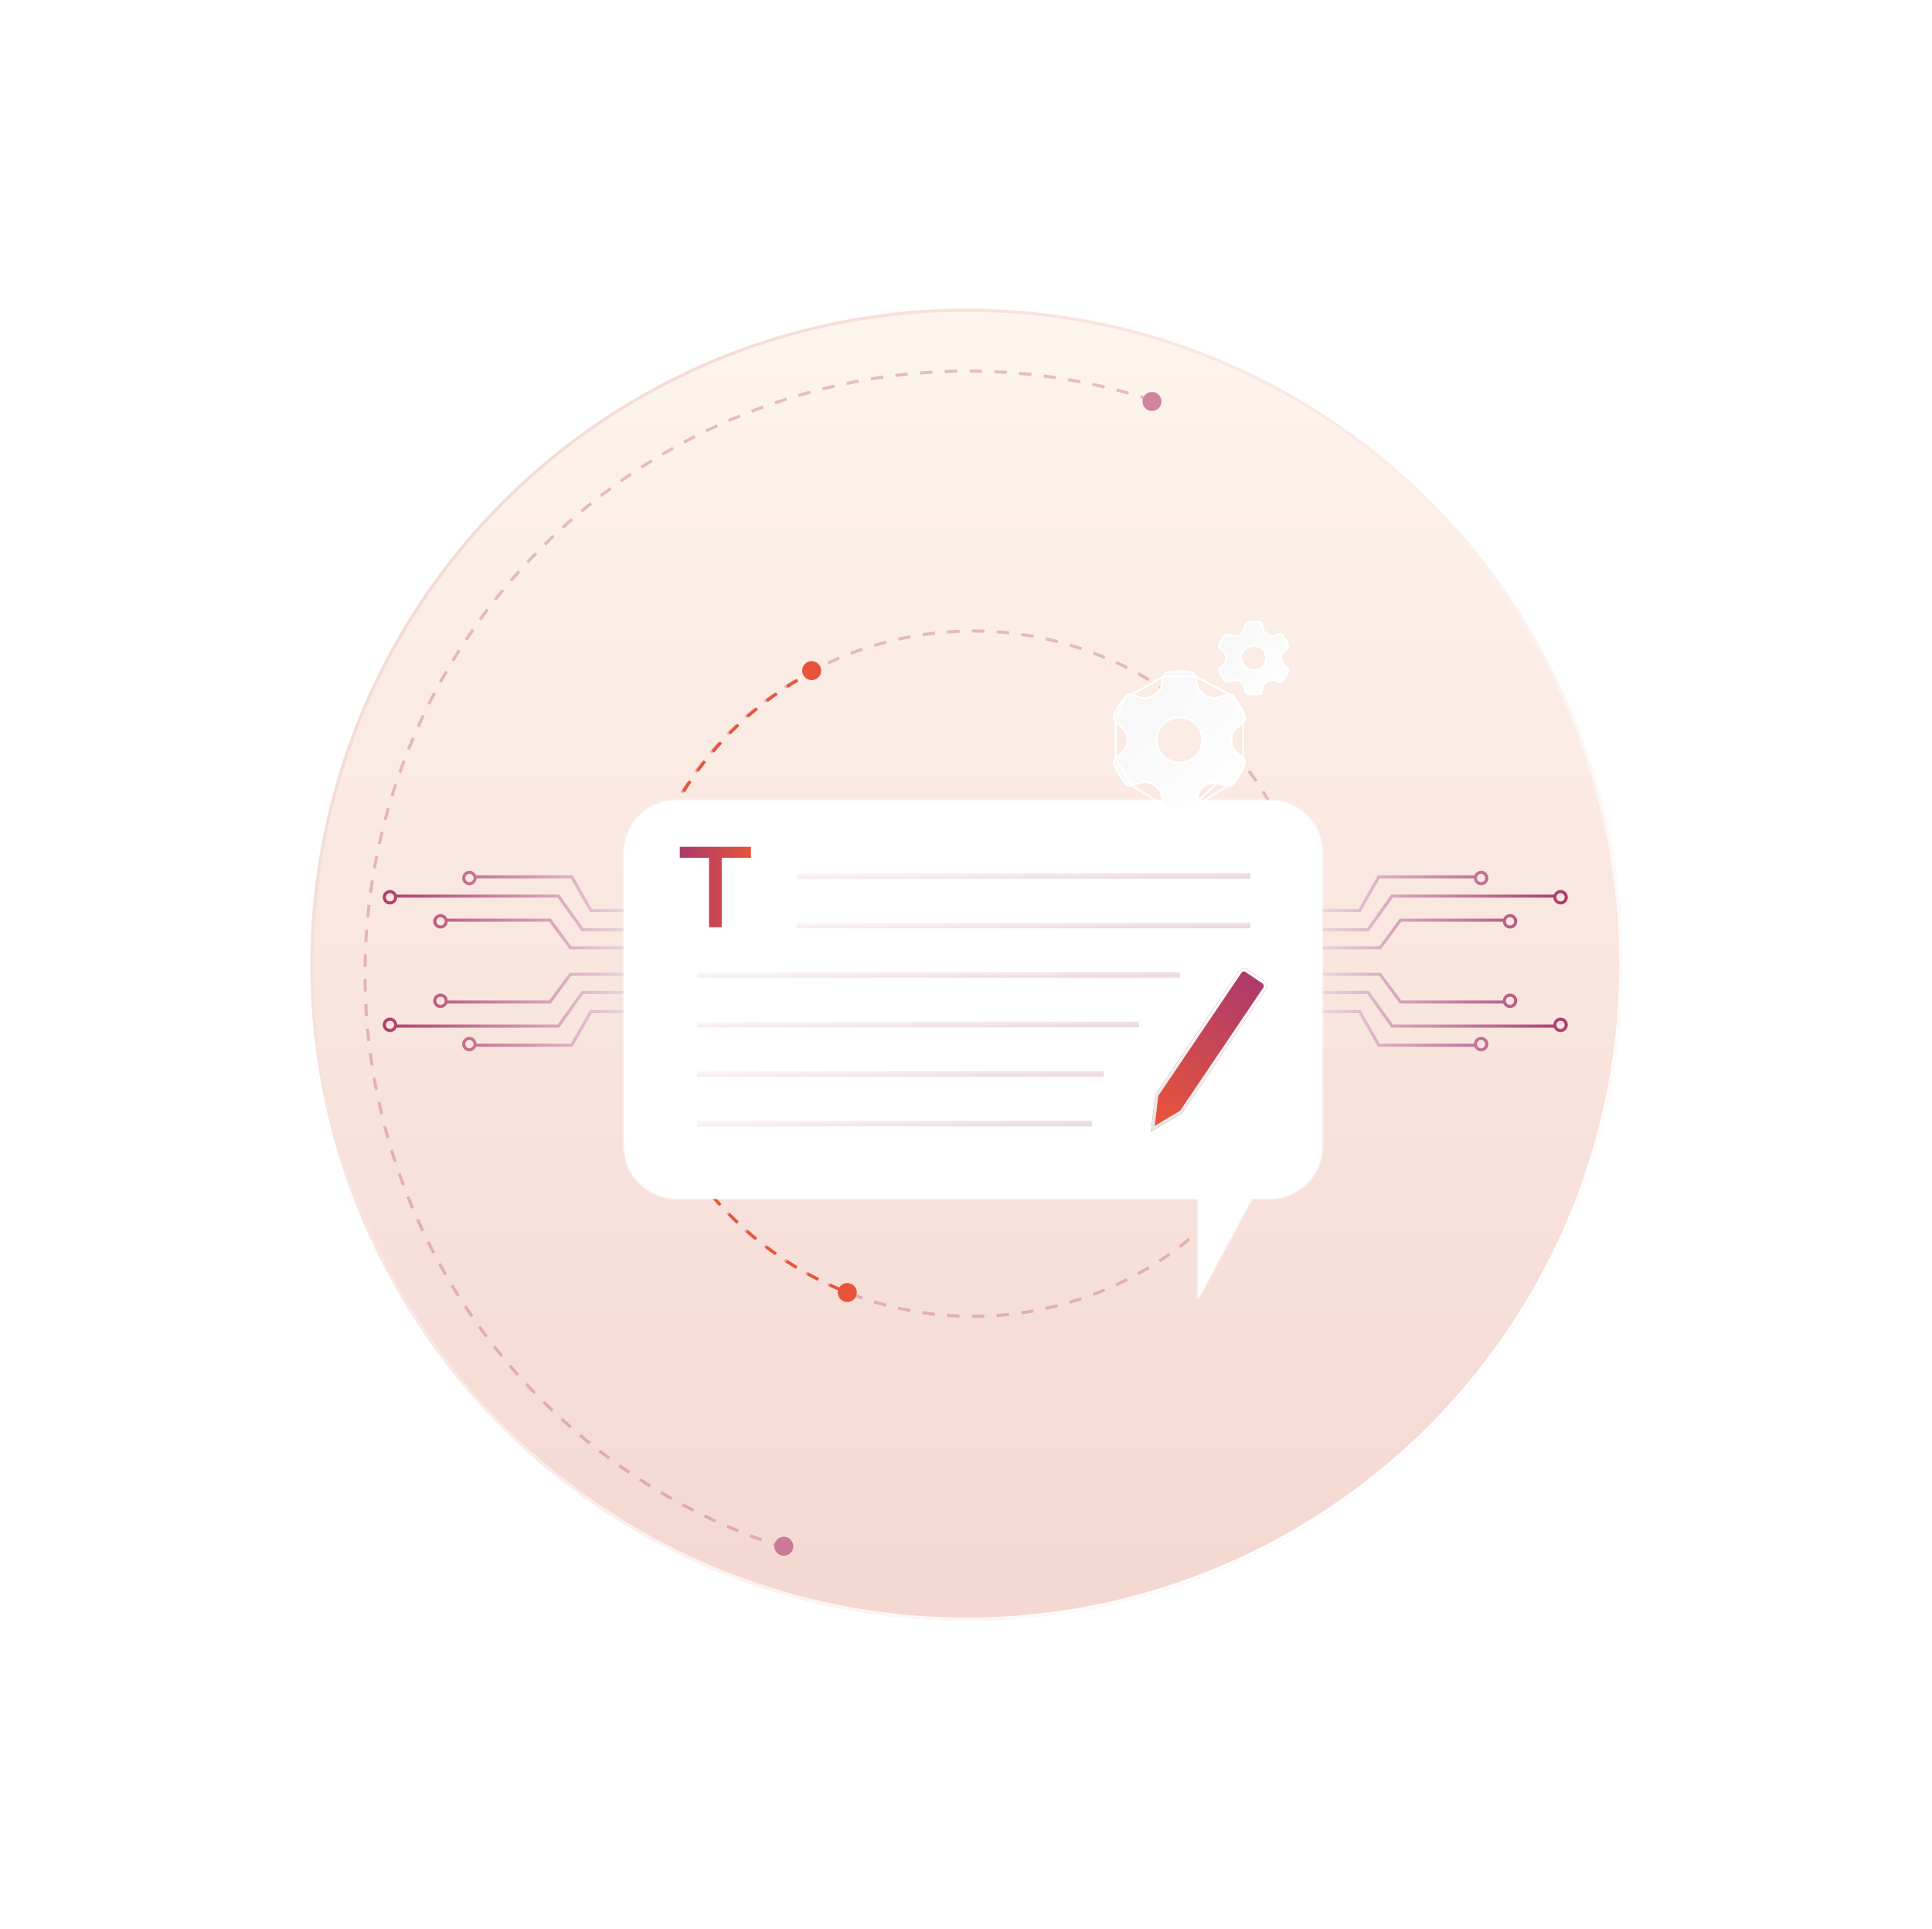 <svg width="627" height="626" viewBox="0 0 627 626" fill="none" xmlns="http://www.w3.org/2000/svg">
<g filter="url(#filter0_f_9878_17745)">
<circle cx="313.634" cy="313.045" r="212.872" fill="url(#paint0_linear_9878_17745)"/>
<circle cx="313.634" cy="313.045" r="212.372" stroke="url(#paint1_linear_9878_17745)"/>
</g>
<path fill-rule="evenodd" clip-rule="evenodd" d="M479.337 338.827C479.337 338.087 479.937 337.488 480.676 337.488C481.416 337.488 482.015 338.087 482.015 338.827C482.015 339.566 481.416 340.166 480.676 340.166C479.937 340.166 479.337 339.566 479.337 338.827ZM478.336 338.716C478.393 337.474 479.419 336.484 480.676 336.484C481.97 336.484 483.019 337.533 483.019 338.827C483.019 340.121 481.97 341.17 480.676 341.17C479.699 341.17 478.861 340.571 478.51 339.721L447.484 339.721L447.193 339.721L447.048 339.468L440.944 328.786L413.898 328.786L413.898 327.782L441.236 327.782L441.527 327.782L441.672 328.035L447.775 338.716L478.336 338.716ZM411.944 333.862L422.149 333.862C422.379 334.915 423.316 335.703 424.438 335.703C425.732 335.703 426.781 334.654 426.781 333.36C426.781 332.066 425.732 331.017 424.438 331.017C423.316 331.017 422.378 331.805 422.149 332.858L411.944 332.858L411.944 333.862ZM506.454 330.236C505.197 330.236 504.171 331.226 504.113 332.468L452.037 332.468L444.376 321.744L444.226 321.534L443.968 321.534L412.725 321.534L412.725 322.538L443.709 322.538L451.37 333.262L451.52 333.473L451.778 333.473L504.287 333.473C504.638 334.324 505.476 334.923 506.454 334.923C507.748 334.923 508.797 333.874 508.797 332.579C508.797 331.285 507.748 330.236 506.454 330.236ZM487.711 324.655C487.77 323.413 488.795 322.425 490.051 322.425C491.345 322.425 492.395 323.474 492.395 324.768C492.395 326.062 491.345 327.111 490.051 327.111C489.073 327.111 488.234 326.511 487.884 325.659L454.512 325.659L454.259 325.659L454.108 325.455L447.62 316.677L410.773 316.677L410.773 315.673L447.873 315.673L448.126 315.673L448.277 315.876L454.765 324.655L487.711 324.655ZM424.438 332.021C423.699 332.021 423.099 332.62 423.099 333.36C423.099 334.099 423.699 334.699 424.438 334.699C425.178 334.699 425.777 334.099 425.777 333.36C425.777 332.62 425.178 332.021 424.438 332.021ZM506.454 331.24C505.714 331.24 505.115 331.84 505.115 332.579C505.115 333.319 505.714 333.919 506.454 333.919C507.193 333.919 507.793 333.319 507.793 332.579C507.793 331.84 507.193 331.24 506.454 331.24ZM488.712 324.768C488.712 324.028 489.312 323.429 490.051 323.429C490.791 323.429 491.39 324.028 491.39 324.768C491.39 325.507 490.791 326.107 490.051 326.107C489.312 326.107 488.712 325.507 488.712 324.768ZM424.438 292.742C423.316 292.742 422.379 291.954 422.149 290.901L411.944 290.901L411.944 289.897L422.149 289.897C422.378 288.844 423.316 288.055 424.438 288.055C425.732 288.055 426.781 289.104 426.781 290.399C426.781 291.693 425.732 292.742 424.438 292.742ZM478.336 285.043C478.393 286.286 479.419 287.276 480.676 287.276C481.97 287.276 483.019 286.227 483.019 284.933C483.019 283.639 481.97 282.59 480.676 282.59C479.699 282.59 478.861 283.188 478.51 284.039L447.484 284.039L447.193 284.039L447.048 284.291L440.944 294.973L413.898 294.973L413.898 295.977L441.236 295.977L441.527 295.977L441.672 295.725L447.775 285.043L478.336 285.043ZM506.454 293.523C505.197 293.523 504.171 292.533 504.113 291.291L452.037 291.291L444.376 302.015L444.226 302.226L443.968 302.226L412.725 302.226L412.725 301.221L443.709 301.221L451.37 290.497L451.52 290.287L451.778 290.287L504.287 290.287C504.638 289.435 505.476 288.836 506.454 288.836C507.748 288.836 508.797 289.886 508.797 291.18C508.797 292.474 507.748 293.523 506.454 293.523ZM487.711 299.104C487.77 300.346 488.795 301.334 490.051 301.334C491.345 301.334 492.395 300.285 492.395 298.991C492.395 297.697 491.345 296.648 490.051 296.648C489.073 296.648 488.234 297.248 487.884 298.1L454.512 298.1L454.259 298.1L454.108 298.304L447.62 307.082L410.773 307.082L410.773 308.086L447.873 308.086L448.126 308.086L448.277 307.883L454.765 299.104L487.711 299.104ZM424.438 291.738C423.698 291.738 423.099 291.138 423.099 290.399C423.099 289.659 423.698 289.06 424.438 289.06C425.177 289.06 425.777 289.659 425.777 290.399C425.777 291.138 425.177 291.738 424.438 291.738ZM479.337 284.933C479.337 285.672 479.937 286.272 480.676 286.272C481.416 286.272 482.015 285.672 482.015 284.933C482.015 284.193 481.416 283.594 480.676 283.594C479.937 283.594 479.337 284.193 479.337 284.933ZM506.454 292.519C505.714 292.519 505.115 291.919 505.115 291.18C505.115 290.44 505.714 289.841 506.454 289.841C507.193 289.841 507.793 290.44 507.793 291.18C507.793 291.919 507.193 292.519 506.454 292.519ZM488.712 298.991C488.712 299.731 489.312 300.33 490.051 300.33C490.791 300.33 491.39 299.731 491.39 298.991C491.39 298.252 490.791 297.652 490.051 297.652C489.312 297.652 488.712 298.252 488.712 298.991Z" fill="url(#paint2_linear_9878_17745)"/>
<path fill-rule="evenodd" clip-rule="evenodd" d="M153.679 338.827C153.679 338.087 153.079 337.488 152.339 337.488C151.6 337.488 151 338.087 151 338.827C151 339.566 151.6 340.166 152.339 340.166C153.079 340.166 153.679 339.566 153.679 338.827ZM154.68 338.716C154.623 337.474 153.597 336.484 152.339 336.484C151.045 336.484 149.996 337.533 149.996 338.827C149.996 340.121 151.045 341.17 152.339 341.17C153.317 341.17 154.155 340.571 154.506 339.721L185.532 339.721L185.823 339.721L185.967 339.468L192.071 328.786L219.117 328.786L219.117 327.782L191.78 327.782L191.489 327.782L191.344 328.035L185.24 338.716L154.68 338.716ZM221.072 333.862L210.867 333.862C210.637 334.915 209.699 335.703 208.578 335.703C207.283 335.703 206.234 334.654 206.234 333.36C206.234 332.066 207.283 331.017 208.578 331.017C209.699 331.017 210.637 331.805 210.867 332.858L221.072 332.858L221.072 333.862ZM126.562 330.236C127.819 330.236 128.845 331.226 128.903 332.468L180.979 332.468L188.639 321.744L188.79 321.534L189.048 321.534L220.29 321.534L220.29 322.538L189.306 322.538L181.646 333.262L181.496 333.473L181.237 333.473L128.729 333.473C128.378 334.324 127.54 334.923 126.562 334.923C125.268 334.923 124.219 333.874 124.219 332.579C124.219 331.285 125.268 330.236 126.562 330.236ZM145.305 324.655C145.246 323.413 144.221 322.425 142.964 322.425C141.67 322.425 140.621 323.474 140.621 324.768C140.621 326.062 141.67 327.111 142.964 327.111C143.943 327.111 144.781 326.511 145.132 325.659L178.504 325.659L178.757 325.659L178.907 325.455L185.396 316.677L222.243 316.677L222.243 315.673L185.143 315.673L184.889 315.673L184.739 315.876L178.25 324.655L145.305 324.655ZM208.578 332.021C209.317 332.021 209.917 332.62 209.917 333.36C209.917 334.099 209.317 334.699 208.578 334.699C207.838 334.699 207.238 334.099 207.238 333.36C207.238 332.62 207.838 332.021 208.578 332.021ZM126.562 331.24C127.301 331.24 127.901 331.84 127.901 332.579C127.901 333.319 127.301 333.919 126.562 333.919C125.822 333.919 125.223 333.319 125.223 332.579C125.223 331.84 125.822 331.24 126.562 331.24ZM144.303 324.768C144.303 324.028 143.704 323.429 142.964 323.429C142.225 323.429 141.625 324.028 141.625 324.768C141.625 325.507 142.225 326.107 142.964 326.107C143.704 326.107 144.303 325.507 144.303 324.768ZM208.578 292.742C209.699 292.742 210.637 291.954 210.867 290.901L221.072 290.901L221.072 289.897L210.867 289.897C210.637 288.844 209.7 288.055 208.578 288.055C207.284 288.055 206.235 289.104 206.235 290.399C206.235 291.693 207.284 292.742 208.578 292.742ZM154.68 285.043C154.623 286.286 153.597 287.276 152.339 287.276C151.045 287.276 149.996 286.227 149.996 284.933C149.996 283.639 151.045 282.59 152.339 282.59C153.317 282.59 154.154 283.188 154.506 284.039L185.532 284.039L185.823 284.039L185.967 284.291L192.071 294.973L219.117 294.973L219.117 295.977L191.78 295.977L191.489 295.977L191.344 295.725L185.24 285.043L154.68 285.043ZM126.562 293.523C127.819 293.523 128.845 292.533 128.903 291.291L180.979 291.291L188.639 302.015L188.79 302.226L189.048 302.226L220.29 302.226L220.29 301.221L189.306 301.221L181.646 290.497L181.496 290.287L181.237 290.287L128.729 290.287C128.378 289.435 127.54 288.836 126.562 288.836C125.268 288.836 124.219 289.886 124.219 291.18C124.219 292.474 125.268 293.523 126.562 293.523ZM145.305 299.104C145.246 300.346 144.221 301.334 142.964 301.334C141.67 301.334 140.621 300.285 140.621 298.991C140.621 297.697 141.67 296.648 142.964 296.648C143.943 296.648 144.781 297.248 145.132 298.1L178.504 298.1L178.757 298.1L178.907 298.304L185.396 307.082L222.243 307.082L222.243 308.086L185.143 308.086L184.889 308.086L184.739 307.883L178.25 299.104L145.305 299.104ZM208.578 291.738C209.317 291.738 209.917 291.138 209.917 290.399C209.917 289.659 209.317 289.06 208.578 289.06C207.838 289.06 207.239 289.659 207.239 290.399C207.239 291.138 207.838 291.738 208.578 291.738ZM153.679 284.933C153.679 285.672 153.079 286.272 152.339 286.272C151.6 286.272 151 285.672 151 284.933C151 284.193 151.6 283.594 152.339 283.594C153.079 283.594 153.679 284.193 153.679 284.933ZM126.562 292.519C127.301 292.519 127.901 291.919 127.901 291.18C127.901 290.44 127.301 289.841 126.562 289.841C125.822 289.841 125.223 290.44 125.223 291.18C125.223 291.919 125.822 292.519 126.562 292.519ZM144.303 298.991C144.303 299.731 143.704 300.33 142.964 300.33C142.225 300.33 141.625 299.731 141.625 298.991C141.625 298.252 142.225 297.652 142.964 297.652C143.704 297.652 144.303 298.252 144.303 298.991Z" fill="url(#paint3_linear_9878_17745)"/>
<circle opacity="0.3" cx="111.676" cy="111.676" r="111.174" transform="matrix(-0.952 -0.307 -0.307 0.952 456.27 243.94)" stroke="#B03C69" stroke-width="1.004" stroke-dasharray="4.02 4.02"/>
<path d="M272.92 418.593C216.294 394.855 189.62 329.736 213.343 273.146C223.877 248.019 242.575 228.798 265.068 217.271" stroke="#E7543B" stroke-width="1.004" stroke-dasharray="4.02 4.02"/>
<circle cx="3.083" cy="3.083" r="3.083" transform="matrix(-0.931 -0.365 -0.365 0.931 278.98 417.708)" fill="#E7543B"/>
<circle cx="3.083" cy="3.083" r="3.083" transform="matrix(-0.931 -0.365 -0.365 0.931 267.41 215.888)" fill="#E7543B"/>
<g opacity="0.6">
<circle cx="3.083" cy="3.083" r="3.083" transform="matrix(-0.931 -0.365 -0.365 0.931 377.859 128.529)" fill="#B03D69"/>
<circle cx="3.083" cy="3.083" r="3.083" transform="matrix(-0.931 -0.365 -0.365 0.931 258.371 500.048)" fill="#AD3B6B"/>
<path opacity="0.5" d="M373.975 129.891C271.183 96.791 161.021 153.287 127.921 256.079C94.821 358.87 151.317 469.032 254.109 502.132" stroke="#B13D68" stroke-width="1.004" stroke-dasharray="4.02 4.02"/>
</g>
<g filter="url(#filter1_d_9878_17745)">
<path d="M418.361 205.32C418.36 205.322 418.359 205.324 418.36 205.326C418.511 205.734 418.382 206.19 418.052 206.481L416.874 207.536C416.315 208.036 416.062 208.781 416.062 209.531C416.062 210.281 416.315 211.027 416.874 211.527L418.052 212.582C418.383 212.874 418.512 213.33 418.359 213.74C418.148 214.3 417.895 214.837 417.603 215.355L417.378 215.736C417.062 216.254 416.708 216.743 416.32 217.205C416.038 217.544 415.569 217.657 415.148 217.525L413.629 217.05C412.909 216.825 412.138 216.977 411.483 217.35C410.816 217.731 410.277 218.335 410.11 219.085L409.778 220.576C409.682 221.004 409.347 221.343 408.907 221.413C408.247 221.522 407.567 221.578 406.873 221.578C406.179 221.578 405.5 221.522 404.839 221.413C404.399 221.343 404.064 221.004 403.968 220.576L403.636 219.083C403.469 218.335 402.931 217.731 402.264 217.351C401.609 216.977 400.837 216.826 400.116 217.053L398.603 217.53C398.182 217.661 397.713 217.544 397.431 217.21C397.043 216.748 396.689 216.259 396.373 215.741L396.148 215.359C395.856 214.842 395.603 214.305 395.392 213.745C395.239 213.335 395.368 212.878 395.698 212.587L396.873 211.535C397.435 211.032 397.689 210.285 397.689 209.531C397.689 208.781 397.436 208.036 396.877 207.536L395.698 206.481C395.368 206.189 395.239 205.732 395.392 205.323C395.603 204.762 395.856 204.226 396.148 203.708L396.373 203.326C396.689 202.809 397.043 202.319 397.431 201.858C397.713 201.519 398.182 201.406 398.603 201.538L400.122 202.012C400.842 202.237 401.613 202.086 402.268 201.712C402.935 201.331 403.474 200.727 403.641 199.978L403.973 198.487C404.069 198.059 404.404 197.72 404.844 197.649C405.504 197.536 406.184 197.479 406.878 197.479C407.572 197.479 408.251 197.536 408.912 197.644C409.352 197.715 409.687 198.054 409.783 198.482L410.114 199.973C410.281 200.723 410.821 201.327 411.488 201.707C412.143 202.081 412.914 202.233 413.634 202.008L415.152 201.533C415.573 201.401 416.042 201.519 416.325 201.853C416.712 202.314 417.067 202.804 417.382 203.322L417.607 203.703C417.899 204.22 418.152 204.756 418.362 205.315C418.363 205.317 418.363 205.319 418.361 205.32ZM406.878 213.297C407.893 213.297 408.867 212.901 409.585 212.194C410.303 211.488 410.706 210.53 410.706 209.531C410.706 208.532 410.303 207.574 409.585 206.868C408.867 206.162 407.893 205.765 406.878 205.765C405.862 205.765 404.889 206.162 404.171 206.868C403.453 207.574 403.049 208.532 403.049 209.531C403.049 210.53 403.453 211.488 404.171 212.194C404.889 212.901 405.862 213.297 406.878 213.297Z" fill="url(#paint4_linear_9878_17745)"/>
<path d="M418.087 205.427L418.087 205.427C418.194 205.715 418.106 206.045 417.86 206.263L417.858 206.264L416.68 207.319C416.044 207.887 415.771 208.72 415.771 209.531C415.771 210.342 416.044 211.175 416.68 211.744L417.858 212.799L417.86 212.8C418.106 213.018 418.194 213.349 418.086 213.638C417.882 214.182 417.635 214.704 417.35 215.209L417.128 215.586C416.82 216.09 416.475 216.568 416.097 217.018L416.096 217.019C415.898 217.257 415.556 217.348 415.234 217.247L415.234 217.247L413.716 216.772C412.901 216.518 412.046 216.694 411.339 217.098C410.62 217.508 410.015 218.172 409.826 219.022L409.494 220.512C409.422 220.833 409.175 221.076 408.861 221.126L408.86 221.126C408.215 221.232 407.551 221.287 406.873 221.287C406.195 221.287 405.531 221.232 404.886 221.126L404.885 221.126C404.571 221.076 404.324 220.833 404.252 220.512L403.92 219.02C403.731 218.172 403.127 217.508 402.409 217.098C401.7 216.694 400.844 216.519 400.029 216.775L398.516 217.252C398.516 217.252 398.516 217.252 398.516 217.252C398.197 217.352 397.854 217.259 397.653 217.022C397.275 216.572 396.93 216.095 396.623 215.591L396.4 215.214C396.116 214.709 395.869 214.187 395.665 213.642C395.557 213.354 395.645 213.023 395.891 212.805L395.893 212.803L397.068 211.752C397.705 211.181 397.98 210.345 397.98 209.531C397.98 208.72 397.707 207.887 397.071 207.319L395.893 206.264L395.891 206.263C395.645 206.045 395.557 205.713 395.665 205.425C395.869 204.88 396.116 204.358 396.4 203.853L396.623 203.476C396.93 202.972 397.276 202.495 397.654 202.045L397.654 202.044C397.853 201.806 398.195 201.715 398.516 201.815L398.517 201.815L400.035 202.29C400.85 202.545 401.705 202.369 402.412 201.965C403.131 201.555 403.736 200.89 403.925 200.041L404.257 198.55C404.329 198.23 404.576 197.987 404.89 197.936L404.89 197.936L404.893 197.936C405.537 197.826 406.2 197.771 406.878 197.771C407.556 197.771 408.22 197.826 408.865 197.931L408.866 197.932C409.18 197.982 409.427 198.225 409.499 198.546L409.83 200.036C410.019 200.885 410.625 201.55 411.344 201.96C412.051 202.364 412.906 202.54 413.721 202.285L415.239 201.811L415.239 201.811C415.559 201.711 415.902 201.804 416.102 202.041C416.48 202.49 416.825 202.967 417.133 203.472L417.355 203.848C417.631 204.338 417.871 204.844 418.072 205.37C418.075 205.389 418.08 205.408 418.087 205.427ZM406.878 213.588C407.969 213.588 409.016 213.162 409.789 212.402C410.562 211.641 410.997 210.609 410.997 209.531C410.997 208.454 410.562 207.421 409.789 206.661C409.016 205.9 407.969 205.474 406.878 205.474C405.787 205.474 404.739 205.9 403.967 206.661C403.193 207.421 402.758 208.454 402.758 209.531C402.758 210.609 403.193 211.641 403.967 212.402C404.739 213.162 405.787 213.588 406.878 213.588Z" stroke="url(#paint5_linear_9878_17745)" stroke-width="0.582"/>
</g>
<g filter="url(#filter2_d_9878_17745)">
<g filter="url(#filter3_d_9878_17745)">
<mask id="path-14-inside-1_9878_17745" fill="white">
<path fill-rule="evenodd" clip-rule="evenodd" d="M219.609 251.699C210.182 251.699 202.539 259.342 202.539 268.769V363.889C202.539 373.316 210.182 380.959 219.609 380.959H388.727V413.706L406.297 380.959H412.092C421.519 380.959 429.162 373.316 429.162 363.889V268.769C429.162 259.342 421.519 251.699 412.092 251.699H219.609Z"/>
</mask>
<path fill-rule="evenodd" clip-rule="evenodd" d="M219.609 251.699C210.182 251.699 202.539 259.342 202.539 268.769V363.889C202.539 373.316 210.182 380.959 219.609 380.959H388.727V413.706L406.297 380.959H412.092C421.519 380.959 429.162 373.316 429.162 363.889V268.769C429.162 259.342 421.519 251.699 412.092 251.699H219.609Z" fill="white"/>
<path d="M388.727 380.959H389.309V380.377H388.727V380.959ZM388.727 413.706H388.144L389.239 413.981L388.727 413.706ZM406.297 380.959V380.377H405.948L405.784 380.684L406.297 380.959ZM203.121 268.769C203.121 259.663 210.503 252.281 219.609 252.281V251.117C209.86 251.117 201.957 259.02 201.957 268.769H203.121ZM203.121 363.889V268.769H201.957V363.889H203.121ZM219.609 380.377C210.503 380.377 203.121 372.995 203.121 363.889H201.957C201.957 373.638 209.86 381.541 219.609 381.541V380.377ZM388.727 380.377H219.609V381.541H388.727V380.377ZM388.144 380.959V413.706H389.309V380.959H388.144ZM389.239 413.981L406.81 381.234L405.784 380.684L388.214 413.431L389.239 413.981ZM412.092 380.377H406.297V381.541H412.092V380.377ZM428.58 363.889C428.58 372.995 421.198 380.377 412.092 380.377V381.541C421.841 381.541 429.744 373.638 429.744 363.889H428.58ZM428.58 268.769V363.889H429.744V268.769H428.58ZM412.092 252.281C421.198 252.281 428.58 259.663 428.58 268.769H429.744C429.744 259.02 421.841 251.117 412.092 251.117V252.281ZM219.609 252.281H412.092V251.117H219.609V252.281Z" fill="url(#paint6_linear_9878_17745)" mask="url(#path-14-inside-1_9878_17745)"/>
<rect x="258.272" y="275.011" width="147.816" height="2.43" fill="url(#paint7_linear_9878_17745)" stroke="url(#paint8_linear_9878_17745)" stroke-width="0.582"/>
<rect x="258.272" y="291.077" width="147.816" height="2.43" fill="url(#paint9_linear_9878_17745)" stroke="url(#paint10_linear_9878_17745)" stroke-width="0.582"/>
<rect x="225.928" y="307.143" width="157.328" height="2.43" fill="url(#paint11_linear_9878_17745)" stroke="url(#paint12_linear_9878_17745)" stroke-width="0.582"/>
<rect x="225.928" y="323.21" width="144.01" height="2.43" fill="url(#paint13_linear_9878_17745)" stroke="url(#paint14_linear_9878_17745)" stroke-width="0.582"/>
<rect x="225.928" y="339.274" width="132.595" height="2.43" fill="url(#paint15_linear_9878_17745)" stroke="url(#paint16_linear_9878_17745)" stroke-width="0.582"/>
<path d="M225.928 355.34H354.718V357.771H225.928V355.34Z" fill="url(#paint17_linear_9878_17745)" stroke="url(#paint18_linear_9878_17745)" stroke-width="0.582"/>
</g>
<g filter="url(#filter4_d_9878_17745)">
<path d="M402.032 307.137C402.653 306.218 403.901 305.977 404.82 306.598L410.259 310.275C411.178 310.896 411.419 312.144 410.798 313.063L383.696 353.155L373.515 359.245L374.93 347.229L402.032 307.137Z" fill="url(#paint19_linear_9878_17745)"/>
<path d="M402.448 307.418C402.913 306.729 403.85 306.548 404.539 307.014L409.978 310.691C410.667 311.156 410.848 312.093 410.382 312.782L383.343 352.782L374.133 358.291L375.414 347.409L402.448 307.418Z" stroke="url(#paint20_linear_9878_17745)" stroke-width="1.004"/>
</g>
</g>
<path d="M230.093 300.903V278.367H220.613V274.796H243.708V278.367H234.229V300.903H230.093Z" fill="url(#paint21_linear_9878_17745)"/>
<g filter="url(#filter5_d_9878_17745)">
<path d="M404.253 228.246C404.25 228.249 404.25 228.253 404.251 228.257C404.534 229.023 404.292 229.876 403.676 230.422L401.475 232.398C400.428 233.337 399.954 234.735 399.954 236.142C399.954 237.549 400.428 238.946 401.475 239.886L403.676 241.862C404.293 242.409 404.535 243.265 404.249 244.033C403.855 245.084 403.381 246.09 402.835 247.061L402.414 247.776C401.824 248.747 401.162 249.665 400.437 250.53C399.909 251.165 399.032 251.377 398.245 251.13L395.41 250.241C394.062 249.819 392.617 250.103 391.391 250.805C390.145 251.517 389.139 252.646 388.828 254.047L388.206 256.85C388.027 257.653 387.401 258.289 386.578 258.421C385.343 258.624 384.073 258.73 382.775 258.73C381.478 258.73 380.208 258.624 378.973 258.421C378.15 258.289 377.523 257.653 377.344 256.85L376.722 254.044C376.411 252.645 375.407 251.517 374.163 250.806C372.935 250.104 371.488 249.821 370.139 250.247L367.315 251.139C366.527 251.386 365.65 251.165 365.123 250.539C364.398 249.674 363.736 248.756 363.145 247.785L362.725 247.07C362.179 246.099 361.705 245.092 361.311 244.042C361.025 243.274 361.266 242.418 361.884 241.871L364.078 239.901C365.129 238.957 365.606 237.555 365.606 236.142C365.606 234.735 365.131 233.337 364.084 232.398L361.884 230.422C361.266 229.875 361.025 229.019 361.311 228.251C361.705 227.2 362.179 226.194 362.725 225.223L363.145 224.508C363.736 223.537 364.398 222.619 365.123 221.754C365.65 221.118 366.527 220.907 367.315 221.154L370.149 222.042C371.498 222.465 372.943 222.181 374.169 221.479C375.414 220.767 376.421 219.638 376.731 218.237L377.353 215.434C377.532 214.631 378.159 213.995 378.982 213.863C380.217 213.651 381.487 213.545 382.784 213.545C384.082 213.545 385.352 213.651 386.587 213.854C387.41 213.986 388.036 214.622 388.215 215.425L388.837 218.228C389.148 219.629 390.154 220.758 391.4 221.47C392.626 222.172 394.071 222.456 395.419 222.034L398.254 221.145C399.041 220.898 399.918 221.118 400.446 221.745C401.171 222.61 401.833 223.528 402.423 224.499L402.844 225.214C403.389 226.183 403.862 227.188 404.255 228.236C404.257 228.239 404.256 228.244 404.253 228.246ZM382.784 243.203C384.683 243.203 386.503 242.46 387.846 241.135C389.188 239.811 389.942 238.015 389.942 236.142C389.942 234.269 389.188 232.473 387.846 231.149C386.503 229.824 384.683 229.08 382.784 229.08C380.886 229.08 379.065 229.824 377.723 231.149C376.381 232.473 375.627 234.269 375.627 236.142C375.627 238.015 376.381 239.811 377.723 241.135C379.065 242.46 380.886 243.203 382.784 243.203Z" fill="url(#paint22_linear_9878_17745)"/>
<path d="M403.482 230.205L403.483 230.204C404.015 229.732 404.216 229.003 403.978 228.357L403.482 230.205ZM403.482 230.205L401.281 232.181C400.158 233.189 399.663 234.674 399.663 236.142C399.663 237.609 400.158 239.095 401.281 240.103L403.482 242.078L403.483 242.08M403.482 230.205L403.483 242.08M403.483 242.08C404.017 242.553 404.217 243.284 403.976 243.932C403.588 244.966 403.121 245.958 402.583 246.916C402.582 246.917 402.582 246.917 402.581 246.918L402.166 247.625C402.165 247.625 402.165 247.626 402.165 247.626C401.582 248.584 400.929 249.489 400.214 250.343L400.213 250.344C399.769 250.879 399.02 251.068 398.332 250.852L398.332 250.852L395.497 249.964C394.054 249.511 392.525 249.821 391.246 250.552C389.949 251.294 388.877 252.484 388.544 253.984L387.922 256.787L388.206 256.85M403.483 242.08L387.922 256.787M388.206 256.85C388.027 257.653 387.401 258.289 386.578 258.421M388.206 256.85L388.828 254.047C389.139 252.646 390.145 251.517 391.391 250.805C392.617 250.103 394.062 249.819 395.41 250.241L398.245 251.13L386.578 258.421M388.206 256.85L387.922 256.787M386.578 258.421C385.343 258.624 384.073 258.73 382.775 258.73M386.578 258.421L382.775 258.73M387.922 256.787C387.767 257.483 387.228 258.022 386.532 258.134L386.531 258.134M387.922 256.787L386.531 258.134M386.531 258.134C385.312 258.334 384.057 258.439 382.775 258.439C381.494 258.439 380.239 258.334 379.02 258.134L379.019 258.134M386.531 258.134L379.019 258.134M379.019 258.134C378.322 258.022 377.784 257.482 377.629 256.787L377.006 253.981C376.673 252.482 375.603 251.294 374.307 250.554C373.027 249.821 371.495 249.513 370.051 249.969L367.227 250.861L379.019 258.134ZM362.078 242.087L362.077 242.088C361.543 242.562 361.343 243.293 361.584 243.94C361.971 244.975 362.439 245.967 362.977 246.925C362.978 246.925 362.978 246.926 362.978 246.927L363.394 247.633C363.394 247.634 363.395 247.635 363.395 247.635C363.977 248.592 364.63 249.498 365.345 250.351C365.791 250.88 366.542 251.076 367.227 250.861L362.078 242.087ZM362.078 242.087L364.272 240.118C365.4 239.105 365.897 237.615 365.897 236.142C365.897 234.674 365.402 233.189 364.279 232.181L362.078 230.205L362.077 230.204M362.078 242.087L362.077 230.204M362.077 230.204C361.543 229.731 361.343 229 361.584 228.353C361.972 227.318 362.439 226.326 362.977 225.368L363.395 224.657C363.977 223.7 364.631 222.795 365.346 221.941L365.346 221.94M362.077 230.204L365.346 221.94M365.346 221.94C365.791 221.405 366.54 221.216 367.227 221.431L367.228 221.431M365.346 221.94L367.228 221.431M367.228 221.431L370.062 222.32C371.505 222.773 373.035 222.463 374.313 221.732C375.611 220.99 376.683 219.8 377.016 218.3L377.637 215.497L367.228 221.431ZM400.223 221.932C399.777 221.403 399.026 221.208 398.341 221.423L398.341 221.423L395.506 222.311C394.063 222.764 392.534 222.454 391.255 221.723C389.958 220.981 388.886 219.791 388.553 218.291L387.931 215.488L400.223 221.932ZM400.223 221.932C400.938 222.786 401.591 223.691 402.174 224.648C402.174 224.649 402.174 224.65 402.175 224.65L402.59 225.357C402.591 225.358 402.591 225.358 402.592 225.359C403.119 226.297 403.577 227.267 403.96 228.278C403.962 228.305 403.968 228.331 403.978 228.357L400.223 221.932ZM382.775 258.73C381.478 258.73 380.208 258.624 378.973 258.421L382.775 258.73ZM386.541 214.141C387.237 214.253 387.776 214.792 387.931 215.488L377.638 215.497C377.793 214.801 378.331 214.262 379.028 214.15L379.028 214.15L379.031 214.15C380.249 213.941 381.503 213.836 382.784 213.836C384.066 213.836 385.321 213.941 386.54 214.141L386.541 214.141ZM382.784 243.495C384.759 243.495 386.653 242.721 388.05 241.342C389.447 239.964 390.233 238.093 390.233 236.142C390.233 234.191 389.447 232.32 388.05 230.941C386.653 229.563 384.759 228.789 382.784 228.789C380.81 228.789 378.916 229.563 377.519 230.941C376.121 232.32 375.336 234.191 375.336 236.142C375.336 238.093 376.121 239.964 377.519 241.342C378.916 242.721 380.81 243.495 382.784 243.495Z" stroke="url(#paint23_linear_9878_17745)" stroke-width="0.582"/>
</g>
<defs>
<filter id="filter0_f_9878_17745" x="0.762" y="0.172" width="625.745" height="625.745" filterUnits="userSpaceOnUse" color-interpolation-filters="sRGB">
<feFlood flood-opacity="0" result="BackgroundImageFix"/>
<feBlend mode="normal" in="SourceGraphic" in2="BackgroundImageFix" result="shape"/>
<feGaussianBlur stdDeviation="50" result="effect1_foregroundBlur_9878_17745"/>
</filter>
<filter id="filter1_d_9878_17745" x="371.229" y="177.397" width="71.292" height="72.296" filterUnits="userSpaceOnUse" color-interpolation-filters="sRGB">
<feFlood flood-opacity="0" result="BackgroundImageFix"/>
<feColorMatrix in="SourceAlpha" type="matrix" values="0 0 0 0 0 0 0 0 0 0 0 0 0 0 0 0 0 0 127 0" result="hardAlpha"/>
<feOffset dy="4.016"/>
<feGaussianBlur stdDeviation="12.049"/>
<feComposite in2="hardAlpha" operator="out"/>
<feColorMatrix type="matrix" values="0 0 0 0 0.671 0 0 0 0 0.227 0 0 0 0 0.424 0 0 0 0.24 0"/>
<feBlend mode="normal" in2="BackgroundImageFix" result="effect1_dropShadow_9878_17745"/>
<feBlend mode="normal" in="SourceGraphic" in2="effect1_dropShadow_9878_17745" result="shape"/>
</filter>
<filter id="filter2_d_9878_17745" x="178.44" y="231.617" width="274.821" height="210.204" filterUnits="userSpaceOnUse" color-interpolation-filters="sRGB">
<feFlood flood-opacity="0" result="BackgroundImageFix"/>
<feColorMatrix in="SourceAlpha" type="matrix" values="0 0 0 0 0 0 0 0 0 0 0 0 0 0 0 0 0 0 127 0" result="hardAlpha"/>
<feOffset dy="4.016"/>
<feGaussianBlur stdDeviation="12.049"/>
<feComposite in2="hardAlpha" operator="out"/>
<feColorMatrix type="matrix" values="0 0 0 0 0.671 0 0 0 0 0.227 0 0 0 0 0.424 0 0 0 0.18 0"/>
<feBlend mode="normal" in2="BackgroundImageFix" result="effect1_dropShadow_9878_17745"/>
<feBlend mode="normal" in="SourceGraphic" in2="effect1_dropShadow_9878_17745" result="shape"/>
</filter>
<filter id="filter3_d_9878_17745" x="146.309" y="199.485" width="339.084" height="274.468" filterUnits="userSpaceOnUse" color-interpolation-filters="sRGB">
<feFlood flood-opacity="0" result="BackgroundImageFix"/>
<feColorMatrix in="SourceAlpha" type="matrix" values="0 0 0 0 0 0 0 0 0 0 0 0 0 0 0 0 0 0 127 0" result="hardAlpha"/>
<feOffset dy="4.016"/>
<feGaussianBlur stdDeviation="28.115"/>
<feComposite in2="hardAlpha" operator="out"/>
<feColorMatrix type="matrix" values="0 0 0 0 0.11 0 0 0 0 0.11 0 0 0 0 0.11 0 0 0 0.08 0"/>
<feBlend mode="normal" in2="BackgroundImageFix" result="effect1_dropShadow_9878_17745"/>
<feBlend mode="normal" in="SourceGraphic" in2="effect1_dropShadow_9878_17745" result="shape"/>
</filter>
<filter id="filter4_d_9878_17745" x="349.417" y="286.171" width="85.825" height="101.189" filterUnits="userSpaceOnUse" color-interpolation-filters="sRGB">
<feFlood flood-opacity="0" result="BackgroundImageFix"/>
<feColorMatrix in="SourceAlpha" type="matrix" values="0 0 0 0 0 0 0 0 0 0 0 0 0 0 0 0 0 0 127 0" result="hardAlpha"/>
<feOffset dy="4.016"/>
<feGaussianBlur stdDeviation="12.049"/>
<feComposite in2="hardAlpha" operator="out"/>
<feColorMatrix type="matrix" values="0 0 0 0 0.11 0 0 0 0 0.11 0 0 0 0 0.11 0 0 0 0.18 0"/>
<feBlend mode="normal" in2="BackgroundImageFix" result="effect1_dropShadow_9878_17745"/>
<feBlend mode="normal" in="SourceGraphic" in2="effect1_dropShadow_9878_17745" result="shape"/>
</filter>
<filter id="filter5_d_9878_17745" x="337.093" y="193.463" width="91.374" height="93.383" filterUnits="userSpaceOnUse" color-interpolation-filters="sRGB">
<feFlood flood-opacity="0" result="BackgroundImageFix"/>
<feColorMatrix in="SourceAlpha" type="matrix" values="0 0 0 0 0 0 0 0 0 0 0 0 0 0 0 0 0 0 127 0" result="hardAlpha"/>
<feOffset dy="4.016"/>
<feGaussianBlur stdDeviation="12.049"/>
<feComposite in2="hardAlpha" operator="out"/>
<feColorMatrix type="matrix" values="0 0 0 0 0.671 0 0 0 0 0.227 0 0 0 0 0.424 0 0 0 0.24 0"/>
<feBlend mode="normal" in2="BackgroundImageFix" result="effect1_dropShadow_9878_17745"/>
<feBlend mode="normal" in="SourceGraphic" in2="effect1_dropShadow_9878_17745" result="shape"/>
</filter>
<linearGradient id="paint0_linear_9878_17745" x1="313.634" y1="100.172" x2="313.634" y2="666.101" gradientUnits="userSpaceOnUse">
<stop stop-color="#FDF5ED"/>
<stop offset="1" stop-color="#F1CEC8"/>
</linearGradient>
<linearGradient id="paint1_linear_9878_17745" x1="132.514" y1="176.748" x2="470.99" y2="466.239" gradientUnits="userSpaceOnUse">
<stop stop-color="#F5DAD3"/>
<stop offset="1" stop-color="white"/>
</linearGradient>
<linearGradient id="paint2_linear_9878_17745" x1="414.146" y1="337.507" x2="508.949" y2="337.507" gradientUnits="userSpaceOnUse">
<stop stop-color="#F4F3F3"/>
<stop offset="1" stop-color="#AB3A6C"/>
</linearGradient>
<linearGradient id="paint3_linear_9878_17745" x1="218.869" y1="337.507" x2="124.067" y2="337.507" gradientUnits="userSpaceOnUse">
<stop stop-color="#F4F3F3"/>
<stop offset="1" stop-color="#B13C67"/>
</linearGradient>
<linearGradient id="paint4_linear_9878_17745" x1="394.804" y1="198.175" x2="415.503" y2="217.538" gradientUnits="userSpaceOnUse">
<stop stop-color="white"/>
<stop offset="0" stop-color="#F6F6F6"/>
<stop offset="0.94" stop-color="#FDFDFD"/>
</linearGradient>
<linearGradient id="paint5_linear_9878_17745" x1="396.494" y1="198.406" x2="418.868" y2="220.626" gradientUnits="userSpaceOnUse">
<stop stop-color="white"/>
<stop offset="1" stop-color="white"/>
</linearGradient>
<linearGradient id="paint6_linear_9878_17745" x1="213.979" y1="257.784" x2="350.119" y2="459.861" gradientUnits="userSpaceOnUse">
<stop stop-color="white"/>
<stop offset="1" stop-color="white"/>
</linearGradient>
<linearGradient id="paint7_linear_9878_17745" x1="261.156" y1="274.72" x2="261.249" y2="279.622" gradientUnits="userSpaceOnUse">
<stop stop-color="white"/>
<stop offset="0.94" stop-color="#ECD9E1"/>
</linearGradient>
<linearGradient id="paint8_linear_9878_17745" x1="265.472" y1="274.833" x2="265.576" y2="280.294" gradientUnits="userSpaceOnUse">
<stop stop-color="white"/>
<stop offset="1" stop-color="white"/>
</linearGradient>
<linearGradient id="paint9_linear_9878_17745" x1="261.156" y1="290.786" x2="261.249" y2="295.688" gradientUnits="userSpaceOnUse">
<stop stop-color="white"/>
<stop offset="0.94" stop-color="#ECD9E1"/>
</linearGradient>
<linearGradient id="paint10_linear_9878_17745" x1="265.472" y1="290.899" x2="265.576" y2="296.36" gradientUnits="userSpaceOnUse">
<stop stop-color="white"/>
<stop offset="1" stop-color="white"/>
</linearGradient>
<linearGradient id="paint11_linear_9878_17745" x1="229.015" y1="306.852" x2="229.103" y2="311.755" gradientUnits="userSpaceOnUse">
<stop stop-color="white"/>
<stop offset="0.94" stop-color="#ECD9E1"/>
</linearGradient>
<linearGradient id="paint12_linear_9878_17745" x1="233.608" y1="306.965" x2="233.706" y2="312.426" gradientUnits="userSpaceOnUse">
<stop stop-color="white"/>
<stop offset="1" stop-color="white"/>
</linearGradient>
<linearGradient id="paint13_linear_9878_17745" x1="228.73" y1="322.919" x2="228.826" y2="327.821" gradientUnits="userSpaceOnUse">
<stop stop-color="white"/>
<stop offset="0.94" stop-color="#ECD9E1"/>
</linearGradient>
<linearGradient id="paint14_linear_9878_17745" x1="232.936" y1="323.032" x2="233.043" y2="328.493" gradientUnits="userSpaceOnUse">
<stop stop-color="white"/>
<stop offset="1" stop-color="white"/>
</linearGradient>
<linearGradient id="paint15_linear_9878_17745" x1="228.486" y1="338.983" x2="228.59" y2="343.885" gradientUnits="userSpaceOnUse">
<stop stop-color="white"/>
<stop offset="0.94" stop-color="#ECD9E1"/>
</linearGradient>
<linearGradient id="paint16_linear_9878_17745" x1="232.36" y1="339.096" x2="232.476" y2="344.556" gradientUnits="userSpaceOnUse">
<stop stop-color="white"/>
<stop offset="1" stop-color="white"/>
</linearGradient>
<linearGradient id="paint17_linear_9878_17745" x1="228.405" y1="355.049" x2="228.512" y2="359.951" gradientUnits="userSpaceOnUse">
<stop stop-color="white"/>
<stop offset="0.94" stop-color="#ECD9E1"/>
</linearGradient>
<linearGradient id="paint18_linear_9878_17745" x1="232.168" y1="355.162" x2="232.287" y2="360.623" gradientUnits="userSpaceOnUse">
<stop stop-color="white"/>
<stop offset="1" stop-color="white"/>
</linearGradient>
<linearGradient id="paint19_linear_9878_17745" x1="407.539" y1="308.436" x2="375.314" y2="356.108" gradientUnits="userSpaceOnUse">
<stop stop-color="#AB3A6C"/>
<stop offset="1" stop-color="#E7543B"/>
</linearGradient>
<linearGradient id="paint20_linear_9878_17745" x1="407.539" y1="308.436" x2="375.314" y2="356.108" gradientUnits="userSpaceOnUse">
<stop stop-color="white"/>
<stop offset="1" stop-color="#E7E7E7"/>
</linearGradient>
<linearGradient id="paint21_linear_9878_17745" x1="220.613" y1="286.714" x2="243.711" y2="286.782" gradientUnits="userSpaceOnUse">
<stop stop-color="#AB3A6C"/>
<stop offset="0.99" stop-color="#E6533A"/>
</linearGradient>
<linearGradient id="paint22_linear_9878_17745" x1="360.212" y1="214.848" x2="399.014" y2="251.042" gradientUnits="userSpaceOnUse">
<stop stop-color="white"/>
<stop offset="0" stop-color="#F6F6F6"/>
<stop offset="0.94" stop-color="#FDFDFD"/>
</linearGradient>
<linearGradient id="paint23_linear_9878_17745" x1="363.371" y1="215.283" x2="405.322" y2="256.823" gradientUnits="userSpaceOnUse">
<stop stop-color="white"/>
<stop offset="1" stop-color="white"/>
</linearGradient>
</defs>
</svg>

